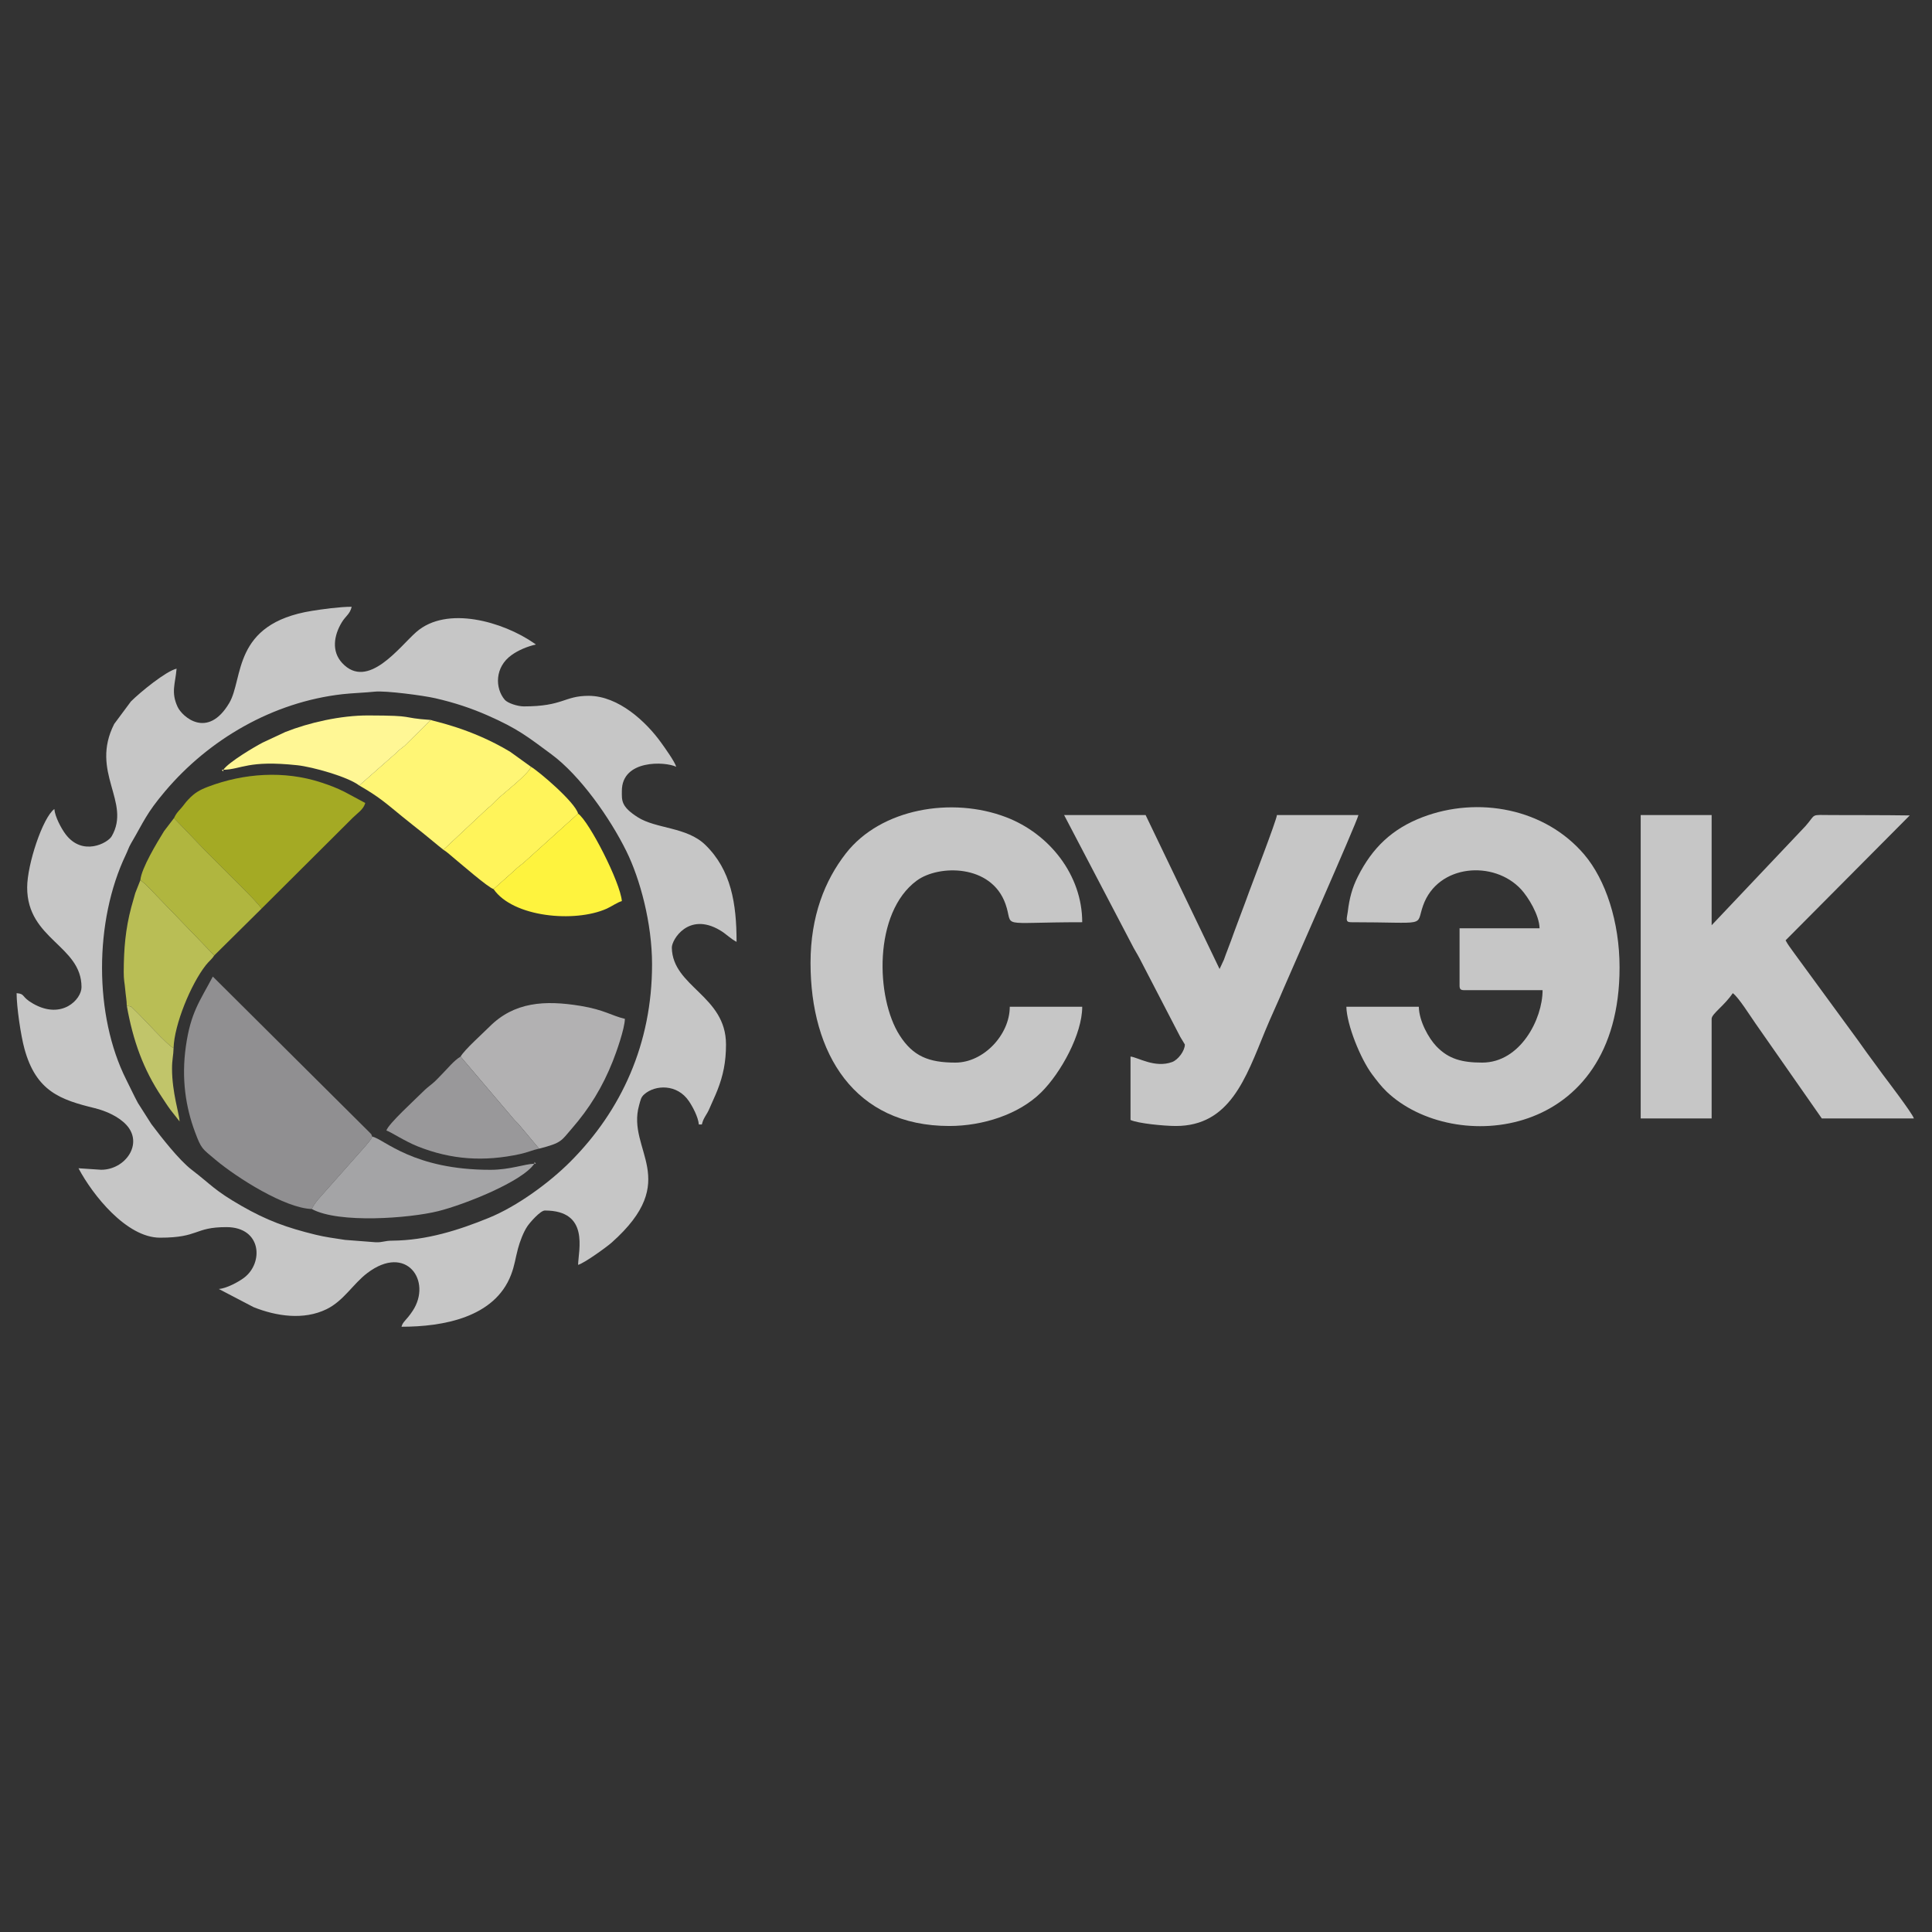 <?xml version="1.0" encoding="UTF-8"?> <!-- Creator: CorelDRAW 2018 (64-Bit) --> <svg xmlns="http://www.w3.org/2000/svg" xmlns:xlink="http://www.w3.org/1999/xlink" xml:space="preserve" width="50mm" height="50mm" style="shape-rendering:geometricPrecision; text-rendering:geometricPrecision; image-rendering:optimizeQuality; fill-rule:evenodd; clip-rule:evenodd" viewBox="0 0 5000 5000"><rect x="0" y="0" width="5000" height="5000" fill="#333333" stroke="none"/> <defs> <style type="text/css"> <![CDATA[ .fil1 {fill:#908F91} .fil7 {fill:#99989A} .fil5 {fill:#A4A4A6} .fil3 {fill:#A4AA24} .fil14 {fill:#AAAAAA} .fil8 {fill:#B0B63F} .fil2 {fill:#B2B1B2} .fil6 {fill:#B9BE55} .fil12 {fill:#C1C56A} .fil0 {fill:#C6C6C6} .fil10 {fill:#FEF33E} .fil9 {fill:#FFF45A} .fil4 {fill:#FFF675} .fil11 {fill:#FFF795} .fil13 {fill:#FFF799} ]]> </style> </defs> <g id="Слой_x0020_1">  <g id="_354400902272"> <path class="fil0" d="M1687.5 2496.09c0,204.25 -78.87,377.7 -211.91,510.75 -54.96,54.96 -137.65,115.2 -210.51,144.96 -77.08,31.49 -161.04,58.37 -249.58,59.01 -21.33,0.15 -24.15,4.63 -42.74,4.18l-80.01 -6.18c-28.57,-4.35 -51.66,-7.4 -76.39,-13.45 -74.79,-18.3 -125.88,-36.98 -191.19,-74.44 -71.05,-40.74 -77.4,-54.01 -129.08,-93.58 -32.93,-25.21 -79.28,-84.87 -104.4,-118.25l-34.95 -54.89c-11.18,-20.96 -19.2,-38.59 -29.95,-59.9 -83.75,-166.1 -83.11,-410.85 -1.27,-582.06 5.59,-11.69 7.28,-18.81 13.52,-29.45 33.59,-57.33 39.27,-77.11 87.95,-134.71 113.86,-134.73 278.76,-231.09 459.38,-251.55 23.8,-2.7 60.63,-4.06 83.57,-6.53 27.71,-2.98 125.79,9.92 156.62,17.03 51.06,11.77 93.08,25.93 135.27,44.42 78.87,34.59 105,56.26 165.08,100.55 74.36,54.83 151.86,165.03 194.24,251.07 35.31,71.68 66.35,185.89 66.35,293.02zm-1230.47 -765.62c-27.7,6.45 -94.74,61.4 -118.22,84.9l-43.3 58.26c-63.44,125.18 44.88,201.38 -6.39,290.49 -10.27,17.85 -75.84,53.05 -119.63,-5.49 -10.47,-13.99 -27.17,-44.5 -28.87,-64.88 -29.97,21.97 -70.31,143.1 -70.31,203.13 0,134.68 140.63,149.82 140.63,257.81 0,31.78 -50.8,85.08 -124.96,42.92 -32.57,-18.51 -19.5,-25.34 -43.01,-27.3 0,35.61 10.75,109 20.26,143.8 30.23,110.6 93.44,132.1 182.12,153.82 29.17,7.15 61.96,21.9 81.7,43.3 44.91,48.65 -2.7,116.11 -65.33,116.11l-58.6 -3.9c36.31,68.62 124.09,179.68 210.94,179.68 102.13,0 87.59,-27.34 171.88,-27.34 91.39,0 96.85,92.76 45.35,131.29 -14,10.47 -44.51,27.17 -64.88,28.87l89.8 46.92c58.45,23.43 129.52,34.41 188.97,5.29 44.55,-21.82 68.63,-65.7 105.57,-93.65 101.23,-76.59 167.86,21.1 117.34,97.81 -17.01,25.82 -25.24,27.11 -29.03,41.28 106.98,0 241,-23.46 283.54,-134.43 9.42,-24.58 11.02,-42.03 17.97,-67.96 4.8,-17.91 13.96,-42.39 24.33,-57.7 6.74,-9.95 33.48,-40.69 45.26,-40.69 116.07,0 86.79,102.32 85.93,140.63 15.92,-4.25 73.42,-45.67 86.9,-57.64 183.38,-162.97 38.18,-238.4 70.87,-354.91 4.05,-14.43 4.73,-21.21 13.85,-29.12 28.39,-24.65 84.93,-26.9 115.26,18.07 9.53,14.13 24,40.86 25.62,60.32l7.82 0c4.29,-18.45 12.68,-24.31 20.13,-42.37 6.34,-15.33 13.1,-28.47 20.11,-46.3 14.7,-37.41 22.26,-72.74 22.26,-118.37 0,-126.76 -138.36,-148.86 -140.21,-250.53 -0.37,-20.6 43.09,-92.79 123.82,-45.58 17.88,10.45 26.3,21.27 43.73,30.49 0,-99.09 -14.03,-186.05 -80.97,-251.06 -48,-46.64 -127.07,-41.16 -174.67,-71.42 -44.13,-28.06 -41.23,-43.83 -41.23,-68.14 0,-81.59 111.7,-76.38 140.62,-62.5 -3.55,-13.3 -30.46,-50.56 -39.04,-62.52 -38.23,-53.27 -109.95,-121.08 -187.52,-121.08 -64.06,0 -65.07,27.35 -167.97,27.35 -15.41,0 -41.71,-8.32 -49.21,-17.2 -25.52,-30.17 -25.96,-84.56 17.84,-115.74 17.08,-12.15 38.77,-21.66 62.62,-27.22l-4.46 -3.35c-79.93,-55.43 -225.83,-98.35 -305.08,-28.84 -43.47,38.13 -125.32,151.29 -191.55,80.15 -28.33,-30.43 -21.35,-71.73 -1.27,-105.01 10.63,-17.62 21.28,-21.23 25.8,-40.61 -31.23,0 -76.47,6.35 -102.74,10.55 -207.47,33.23 -176.47,175.31 -214.29,238.83 -56.23,94.43 -121.82,34.78 -133.46,9.71 -17.73,-38.19 -5.89,-59.89 -2.64,-98.93z"></path> <path class="fil0" d="M3496.09 2386.72c203.43,0 166.61,13.48 186.96,-43.52 38.19,-107 183.27,-117.68 253.53,-41.5 18.16,19.68 47.03,66.12 47.8,100.64l-207.04 0 0 148.44c0,9 2.72,11.72 11.72,11.72l203.13 0c0,74.81 -57.6,187.5 -156.25,187.5 -51.56,0 -86.53,-8.85 -118.31,-41.85 -19.93,-20.69 -44.91,-64.82 -45.76,-102.68l-187.5 0c1.05,46.74 36.6,134.92 66.89,175.3 11.35,15.12 23.71,31.38 37.51,44.52 173.38,165.07 602.64,124.62 602.64,-321.38 0,-118.61 -36.18,-227.09 -90.98,-291.84 -101.93,-120.42 -275.73,-151.99 -419.11,-97.16 -78.73,30.11 -129.74,79.32 -167.03,153.29 -15.29,30.33 -22,56.76 -26.26,91.38 -2.04,16.51 -7.74,27.14 8.06,27.14z"></path> <path class="fil0" d="M4246.09 2894.53l183.6 0 0 -257.81c0,-12.89 32.96,-33.97 54.68,-66.41 14.43,9.66 46.46,60.99 58.61,78.11l171.86 246.11 238.29 0c-3.34,-12.48 -71.72,-101.97 -80.96,-114.35 -14.84,-19.88 -26.35,-36.55 -41.28,-56.38 -8.17,-10.87 -12.98,-18.77 -21.16,-29.63l-168.33 -230.1c-8.38,-12.27 -13.49,-17.6 -20.31,-30.48l321.28 -323.26c-67.36,-0.96 -133.79,-0.76 -200.19,-0.96 -59.44,-0.18 -40.6,-4.46 -69.36,28.29l-243.13 256.87 0 -285.16 -183.6 0 0 785.16z"></path> <path class="fil0" d="M2097.66 2492.19c0,234.35 113.15,421.87 359.37,421.87 85.83,0 179.38,-29.54 237.38,-86.83 51.5,-50.87 106.37,-151.39 106.37,-221.76l-187.5 0c0,72.05 -67.45,144.53 -140.62,144.53 -69.66,0 -109.89,-16.74 -144.35,-70.5 -62.13,-96.9 -68.54,-317.7 44.38,-400.56 56.34,-41.34 192.69,-43.02 229.44,60.34 22.79,64.11 -26.43,47.44 198.65,47.44 0,-121.94 -84.66,-228.84 -196.94,-271.81 -139.66,-53.44 -323.92,-22.92 -414.75,93.71 -54.22,69.63 -91.43,161.99 -91.43,283.57z"></path> <path class="fil0" d="M3066.41 2703.12c0,16.35 -17.46,39.65 -32.79,45.34 -44.74,16.61 -89.57,-12.57 -107.84,-14.08l0 164.06c18.71,8.98 87.44,15.62 117.19,15.62 139.52,0 180.8,-122.98 231.03,-245.53 15.08,-36.78 32.64,-73.43 48.57,-111.58 10.43,-24.98 188.15,-426.52 193.05,-447.58l-210.93 0c-1.16,13.96 -65.64,180.71 -72.76,200.68 -12.35,34.61 -24.77,65.71 -37.07,99.65 -5.71,15.74 -11.21,31.27 -17.94,48.47 -3.92,10.02 -5.82,15.57 -9.49,25.66l-11.18 23.98 -191.41 -398.44 -210.93 0 174.46 333.35c7.7,15.55 13.83,24.12 20.9,37.7l105.36 203.23c1.11,2.15 11.78,19.28 11.78,19.47z"></path> <path class="fil1" d="M806.97 3128.91c7.63,-16.98 22.05,-30.9 38.12,-49.36l100.88 -113.83c6.31,-7.93 14.65,-16.32 17.37,-24.31 -4.01,-9.55 -0.89,-4.02 -9.05,-12.78l-403.51 -401.29c-34.2,64.63 -57.29,93.08 -69.71,180.3 -12.08,84.84 -0.19,158.06 23.39,221.49 16.66,44.82 18.62,43.23 52.92,72.08 56.21,47.25 180.82,125.86 249.59,127.7z"></path> <path class="fil2" d="M1192.04 2734.38c4.47,5.97 7.38,8.38 12.22,14.52l125.67 147.79c5.12,6.01 8.13,7.92 13.28,14.06l51.95 61.91c59.28,-14.97 57.1,-20.28 84.44,-51.66 46.32,-53.17 79.98,-108.3 106.39,-174.86 8.64,-21.77 30.61,-82.99 31.2,-109.42 -34.64,-8.07 -53.03,-23.37 -114.9,-33.54 -92.86,-15.28 -171.75,-10.11 -235.69,54.05 -17.93,17.98 -64.68,59.64 -74.56,77.15z"></path> <path class="fil3" d="M450.31 2117.19l83.63 87.07c0.07,0.07 5.84,5.67 5.99,5.83l3.83 4c32.02,33.01 123.8,120.65 133.06,137.47l236.27 -235.35c11.67,-11.67 27.71,-21.19 32.22,-38.08l-53.35 -28.68c-20.49,-10.3 -38.09,-17 -61.34,-24.6 -95.48,-31.21 -199.73,-23.64 -291.06,10.81 -23.13,8.72 -35.66,15.97 -52.35,33.58 -8.95,9.43 -10.87,13.96 -19.49,23.5 -9.3,10.29 -11.86,13.09 -17.41,24.45z"></path> <path class="fil4" d="M929.69 2032.83c51.22,29.51 67.03,44.17 110.27,79.55 18.86,15.43 35.49,28.37 54.3,43.36 18.24,14.53 35.58,29.61 53.31,43.48l113.42 -106.33c11.86,-9.05 17.05,-16.22 28.17,-26.41 18.54,-17.02 79.83,-64.54 84.98,-82.1l-54 -38.89c-102.98,-61.97 -200.52,-79.23 -205.27,-82.21l-67.71 66.84c-10.55,8.66 -13.1,9.41 -23.14,19.66l-94.33 83.05z"></path> <path class="fil5" d="M806.97 3128.91c69.94,38.14 253.6,23.94 327.41,5.47 68.25,-17.09 217.51,-76.49 248.43,-122.66 -24.81,0.55 -62.54,15.69 -113.14,15.76 -200.08,0.26 -275.11,-79.06 -306.33,-86.07 -2.72,7.99 -11.06,16.38 -17.37,24.31l-100.88 113.83c-16.07,18.46 -30.49,32.38 -38.12,49.36z"></path> <path class="fil6" d="M328.12 2602.98c15.77,3 8.69,0.19 19.66,10.32 22.01,20.35 85.95,92.87 101.44,99 1.83,-60.89 44.73,-165.33 83.62,-214.62 8.59,-10.89 14.93,-14.42 21.61,-25.02l-143.75 -148.98c-15.12,-15.12 -31.2,-34.21 -47.42,-45.9l-13.13 33.3c-4.05,13.88 -7.02,24.08 -10.34,36.54 -15.14,56.89 -19.36,107.84 -19.59,168.1 -0.08,20.94 2.31,27.24 3.66,43.22 1.42,16.86 4.24,30.89 4.24,44.04z"></path> <path class="fil7" d="M1395.16 2972.66l-51.95 -61.91c-5.15,-6.14 -8.16,-8.05 -13.28,-14.06l-125.67 -147.79c-4.84,-6.14 -7.75,-8.55 -12.22,-14.52 -18.02,10.92 -32.97,30.36 -48.49,45.89 -8.21,8.23 -14.81,15.91 -23.61,23.26 -11.88,9.94 -15.95,12.23 -27.18,23.6 -17.16,17.36 -88.3,81.94 -92.76,98.65 9.58,2.56 47.35,27.59 80.32,40.78 87.35,34.95 172.37,40.45 265.73,20.11 20.09,-4.37 31.29,-10.16 49.11,-14.01z"></path> <path class="fil8" d="M363.28 2277.78c16.22,11.69 32.3,30.78 47.42,45.9l143.75 148.98 122.37 -121.1c-9.26,-16.82 -101.04,-104.46 -133.06,-137.47l-3.83 -4c-0.15,-0.16 -5.92,-5.76 -5.99,-5.83l-83.63 -87.07 -25.8 33.88c-17.97,29.28 -58.8,96.18 -61.23,126.71z"></path> <path class="fil9" d="M1147.57 2199.22c9.14,5.35 20.76,16.49 30.89,24.67 14.82,11.96 84.52,72.93 98.88,77.04l53.82 -47.9c10.9,-11.06 16.8,-13.5 27.44,-23.34l137.49 -124.07c-7.77,-29.69 -101.51,-109.27 -121.95,-121.24 -5.15,17.56 -66.44,65.08 -84.98,82.1 -11.12,10.19 -16.31,17.36 -28.17,26.41l-113.42 106.33z"></path> <path class="fil10" d="M1277.34 2300.93c50.08,72.88 210.05,87.76 292.98,50.64 12.01,-5.38 27.58,-16.48 39.06,-19.54 -4.06,-48.73 -84.59,-206.14 -113.29,-226.41l-137.49 124.07c-10.64,9.84 -16.54,12.28 -27.44,23.34l-53.82 47.9z"></path> <path class="fil11" d="M578.12 1992.19c47.57,-1.06 63.17,-25.53 191.44,-11.75 39.19,4.22 130.69,29.75 160.13,52.39l94.33 -83.05c10.04,-10.25 12.59,-11 23.14,-19.66l67.71 -66.84c-84.83,-6.03 -33.62,-11.43 -161.75,-11.72 -71.53,-0.16 -153.18,18.44 -214.89,42.92l-58.55 27.39c-20.13,10.48 -88.28,50.49 -101.56,70.32z"></path> <path class="fil12" d="M449.22 2712.3c-15.49,-6.13 -79.43,-78.65 -101.44,-99 -10.97,-10.13 -3.89,-7.32 -19.66,-10.32 16.14,90.36 42.7,164.65 90.62,236.09 7.91,11.79 13.77,21.38 22.06,32.63l24.04 30.64c-0.39,-17.51 -19.63,-74.76 -19.63,-136.71 0,-24.15 3.67,-34.11 4.01,-53.33z"></path> <polygon class="fil13" points="578.12,1992.19 574.22,1992.19 577.47,1996.75 "></polygon> <polygon class="fil14" points="1382.81,3011.72 1386.72,3011.72 1383.46,3007.16 "></polygon> </g> </g> </svg> 